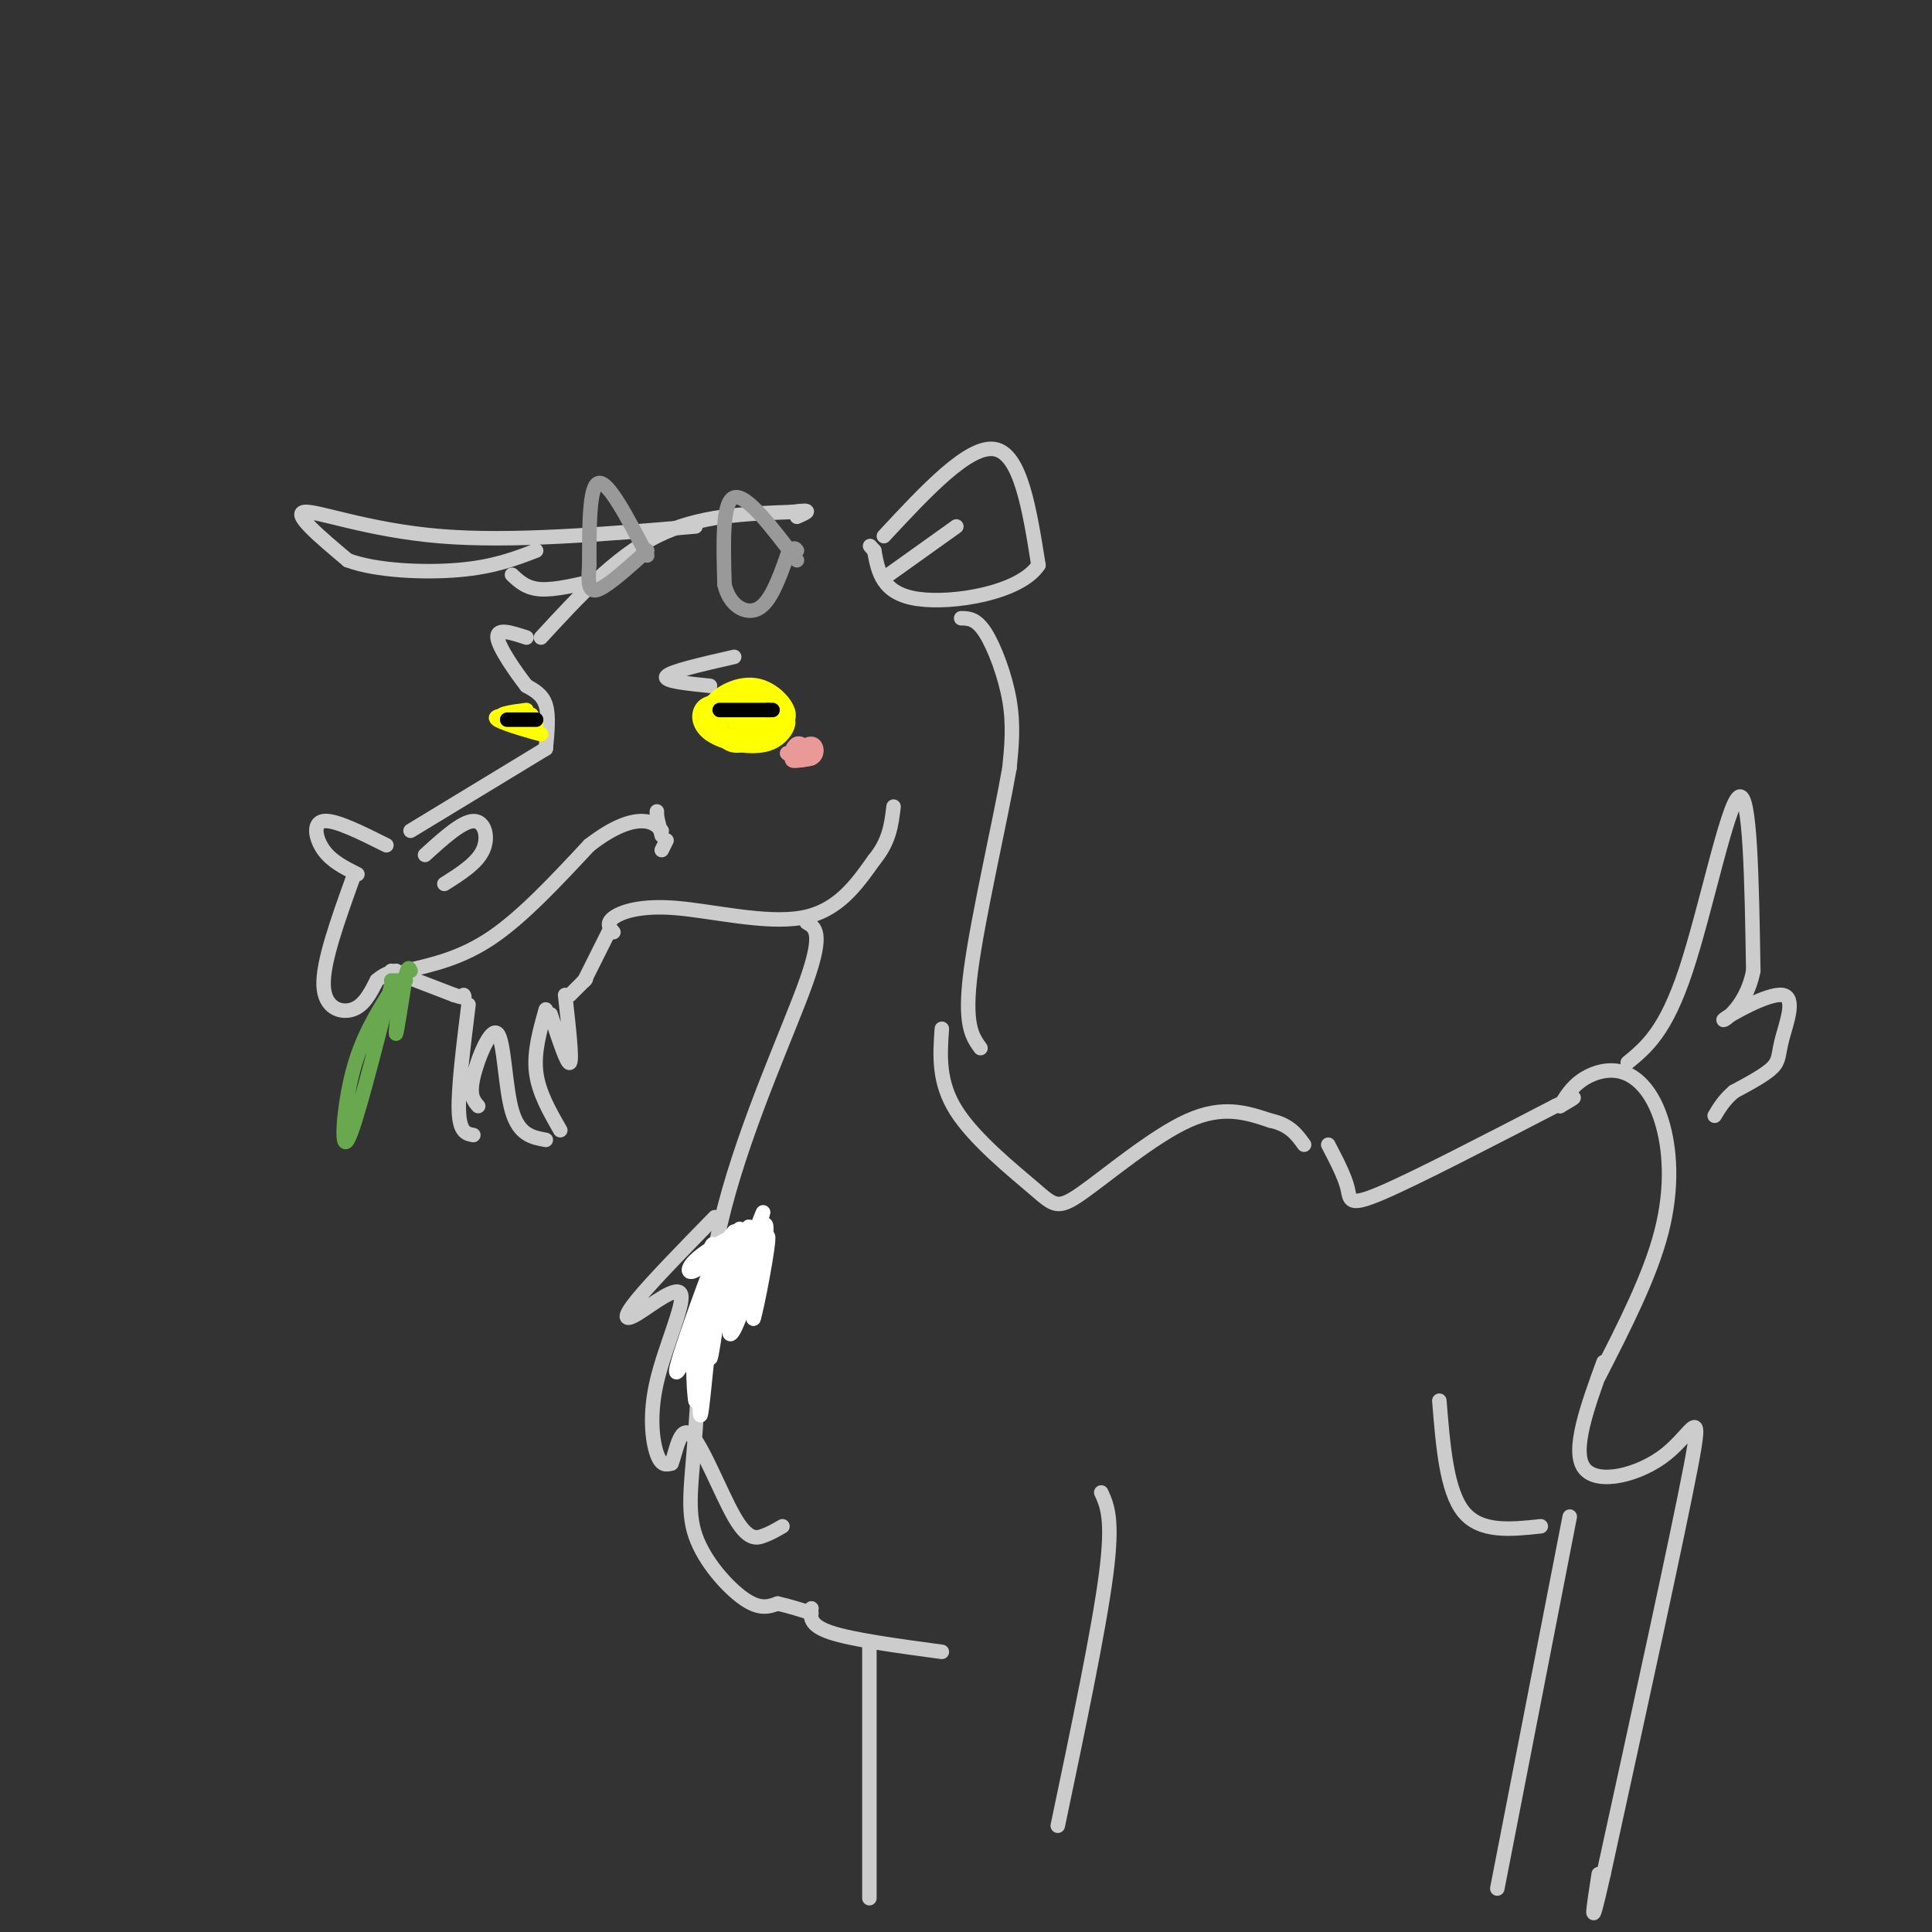<svg viewBox='0 0 400 400' version='1.1' xmlns='http://www.w3.org/2000/svg' xmlns:xlink='http://www.w3.org/1999/xlink'><rect x="0" y="0" width="400" height="400" fill="#333333" stroke="none"/><g fill='none' stroke='rgb(204,204,204)' stroke-width='3' stroke-linecap='round' stroke-linejoin='round'><path d='M88,177c3.822,-3.467 7.644,-6.933 10,-7c2.356,-0.067 3.244,3.267 2,6c-1.244,2.733 -4.622,4.867 -8,7'/><path d='M80,175c-5.333,-2.667 -10.667,-5.333 -13,-5c-2.333,0.333 -1.667,3.667 0,6c1.667,2.333 4.333,3.667 7,5'/><path d='M73,182c-3.089,8.600 -6.178,17.200 -6,22c0.178,4.800 3.622,5.800 6,5c2.378,-0.800 3.689,-3.400 5,-6'/><path d='M78,203c1.500,-1.333 2.750,-1.667 4,-2'/><path d='M81,201c0.000,0.000 13.000,5.000 13,5'/><path d='M94,206c2.500,0.833 2.250,0.417 2,0'/><path d='M97,208c-1.083,8.750 -2.167,17.500 -2,22c0.167,4.500 1.583,4.750 3,5'/><path d='M99,229c-0.940,-1.077 -1.881,-2.155 -1,-6c0.881,-3.845 3.583,-10.458 5,-9c1.417,1.458 1.548,10.988 3,16c1.452,5.012 4.226,5.506 7,6'/><path d='M116,234c-2.250,-3.917 -4.500,-7.833 -5,-12c-0.500,-4.167 0.750,-8.583 2,-13'/><path d='M114,210c1.750,5.333 3.500,10.667 4,10c0.500,-0.667 -0.250,-7.333 -1,-14'/><path d='M118,206c0.000,0.000 3.000,-3.000 3,-3'/><path d='M121,203c0.500,-0.500 0.250,-0.250 0,0'/><path d='M121,203c0.000,0.000 5.000,-10.000 5,-10'/><path d='M85,172c0.000,0.000 28.000,-17.000 28,-17'/><path d='M113,155c0.333,-3.417 0.667,-6.833 0,-9c-0.667,-2.167 -2.333,-3.083 -4,-4'/><path d='M109,142c-2.222,-2.844 -5.778,-7.956 -6,-10c-0.222,-2.044 2.889,-1.022 6,0'/><path d='M112,132c7.667,-8.333 15.333,-16.667 24,-21c8.667,-4.333 18.333,-4.667 28,-5'/><path d='M164,106c4.833,-0.667 2.917,0.167 1,1'/><path d='M147,142c-4.917,-0.500 -9.833,-1.000 -9,-2c0.833,-1.000 7.417,-2.500 14,-4'/><path d='M127,193c-0.786,-0.911 -1.571,-1.821 0,-3c1.571,-1.179 5.500,-2.625 13,-2c7.500,0.625 18.571,3.321 26,2c7.429,-1.321 11.214,-6.661 15,-12'/><path d='M181,178c3.167,-3.833 3.583,-7.417 4,-11'/><path d='M84,201c5.833,-1.333 11.667,-2.667 18,-7c6.333,-4.333 13.167,-11.667 20,-19'/><path d='M122,175c5.378,-4.156 8.822,-5.044 11,-5c2.178,0.044 3.089,1.022 4,2'/><path d='M144,109c-19.067,1.622 -38.133,3.244 -53,2c-14.867,-1.244 -25.533,-5.356 -28,-5c-2.467,0.356 3.267,5.178 9,10'/><path d='M72,116c5.800,2.178 15.800,2.622 23,2c7.200,-0.622 11.600,-2.311 16,-4'/><path d='M183,111c8.833,-9.500 17.667,-19.000 23,-18c5.333,1.000 7.167,12.500 9,24'/><path d='M215,117c-3.756,5.733 -17.644,8.067 -25,7c-7.356,-1.067 -8.178,-5.533 -9,-10'/><path d='M181,114c-1.500,-1.667 -0.750,-0.833 0,0'/><path d='M184,119c0.000,0.000 14.000,-10.000 14,-10'/><path d='M106,119c1.500,1.417 3.000,2.833 6,3c3.000,0.167 7.500,-0.917 12,-2'/><path d='M199,128c1.556,0.022 3.111,0.044 5,3c1.889,2.956 4.111,8.844 5,14c0.889,5.156 0.444,9.578 0,14'/><path d='M209,159c-1.867,10.800 -6.533,30.800 -8,42c-1.467,11.200 0.267,13.600 2,16'/><path d='M167,191c1.762,0.994 3.523,1.987 0,12c-3.523,10.013 -12.331,29.045 -17,47c-4.669,17.955 -5.200,34.833 -6,46c-0.800,11.167 -1.869,16.622 0,22c1.869,5.378 6.677,10.679 10,13c3.323,2.321 5.162,1.660 7,1'/><path d='M161,332c2.333,0.500 4.667,1.250 7,2'/><path d='M195,213c-0.389,5.523 -0.778,11.046 3,17c3.778,5.954 11.724,12.338 16,16c4.276,3.662 4.882,4.601 10,1c5.118,-3.601 14.748,-11.743 22,-15c7.252,-3.257 12.126,-1.628 17,0'/><path d='M263,232c4.000,0.833 5.500,2.917 7,5'/><path d='M228,309c1.250,2.750 2.500,5.500 1,17c-1.500,11.500 -5.750,31.750 -10,52'/><path d='M168,333c-0.250,1.750 -0.500,3.500 4,5c4.500,1.500 13.750,2.750 23,4'/><path d='M180,341c0.000,0.000 0.000,52.000 0,52'/><path d='M275,237c1.711,3.289 3.422,6.578 4,9c0.578,2.422 0.022,3.978 7,1c6.978,-2.978 21.489,-10.489 36,-18'/><path d='M322,229c6.167,-3.000 3.583,-1.500 1,0'/><path d='M323,229c0.633,-0.921 1.717,-3.225 4,-5c2.283,-1.775 5.767,-3.022 9,-2c3.233,1.022 6.217,4.314 8,10c1.783,5.686 2.367,13.768 0,23c-2.367,9.232 -7.683,19.616 -13,30'/><path d='M337,220c3.911,-3.222 7.822,-6.444 12,-19c4.178,-12.556 8.622,-34.444 11,-36c2.378,-1.556 2.689,17.222 3,36'/><path d='M363,201c-1.621,8.262 -7.175,10.918 -6,10c1.175,-0.918 9.078,-5.411 12,-5c2.922,0.411 0.864,5.726 0,9c-0.864,3.274 -0.532,4.507 -2,6c-1.468,1.493 -4.734,3.247 -8,5'/><path d='M359,226c-2.000,1.667 -3.000,3.333 -4,5'/><path d='M298,290c0.750,9.333 1.500,18.667 5,23c3.500,4.333 9.750,3.667 16,3'/><path d='M332,282c-3.357,9.226 -6.714,18.452 -4,22c2.714,3.548 11.500,1.417 17,-3c5.500,-4.417 7.714,-11.119 5,3c-2.714,14.119 -10.357,49.060 -18,84'/><path d='M332,388c-3.167,14.000 -2.083,7.000 -1,0'/><path d='M325,314c0.000,0.000 -15.000,77.000 -15,77'/></g>
<g fill='none' stroke='rgb(255,255,0)' stroke-width='3' stroke-linecap='round' stroke-linejoin='round'><path d='M154,146c-3.172,-0.573 -6.344,-1.145 -8,0c-1.656,1.145 -1.794,4.008 1,6c2.794,1.992 8.522,3.113 12,2c3.478,-1.113 4.708,-4.461 4,-5c-0.708,-0.539 -3.354,1.730 -6,4'/><path d='M157,153c-2.110,1.093 -4.385,1.826 -6,1c-1.615,-0.826 -2.570,-3.212 -3,-5c-0.430,-1.788 -0.336,-2.979 1,-4c1.336,-1.021 3.915,-1.872 6,0c2.085,1.872 3.677,6.465 2,7c-1.677,0.535 -6.622,-2.990 -7,-5c-0.378,-2.010 3.811,-2.505 8,-3'/><path d='M158,144c2.124,0.506 3.436,3.270 4,5c0.564,1.730 0.382,2.427 -2,3c-2.382,0.573 -6.964,1.024 -10,0c-3.036,-1.024 -4.525,-3.522 -3,-6c1.525,-2.478 6.064,-4.936 10,-4c3.936,0.936 7.267,5.268 6,7c-1.267,1.732 -7.134,0.866 -13,0'/><path d='M150,149c-0.613,-1.183 4.356,-4.141 7,-4c2.644,0.141 2.963,3.380 2,5c-0.963,1.620 -3.206,1.620 -4,0c-0.794,-1.620 -0.137,-4.859 1,-6c1.137,-1.141 2.753,-0.183 3,1c0.247,1.183 -0.877,2.592 -2,4'/><path d='M109,147c-3.327,0.423 -6.655,0.845 -5,2c1.655,1.155 8.292,3.042 8,3c-0.292,-0.042 -7.512,-2.012 -9,-3c-1.488,-0.988 2.756,-0.994 7,-1'/><path d='M110,148c-0.556,0.022 -5.444,0.578 -6,1c-0.556,0.422 3.222,0.711 7,1'/></g>
<g fill='none' stroke='rgb(0,0,0)' stroke-width='3' stroke-linecap='round' stroke-linejoin='round'><path d='M149,147c0.000,0.000 10.000,0.000 10,0'/><path d='M159,147c1.667,0.000 0.833,0.000 0,0'/><path d='M111,149c0.000,0.000 -6.000,0.000 -6,0'/></g>
<g fill='none' stroke='rgb(153,153,153)' stroke-width='3' stroke-linecap='round' stroke-linejoin='round'><path d='M134,115c-4.000,-7.667 -8.000,-15.333 -10,-15c-2.000,0.333 -2.000,8.667 -2,17'/><path d='M122,117c-0.311,4.111 -0.089,5.889 2,5c2.089,-0.889 6.044,-4.444 10,-8'/><path d='M165,116c-5.250,-6.917 -10.500,-13.833 -13,-13c-2.500,0.833 -2.250,9.417 -2,18'/><path d='M150,121c0.978,4.400 4.422,6.400 7,5c2.578,-1.400 4.289,-6.200 6,-11'/><path d='M163,115c1.333,-2.000 1.667,-1.500 2,-1'/></g>
<g fill='none' stroke='rgb(106,168,79)' stroke-width='3' stroke-linecap='round' stroke-linejoin='round'><path d='M81,204c-3.733,14.689 -7.467,29.378 -9,32c-1.533,2.622 -0.867,-6.822 1,-14c1.867,-7.178 4.933,-12.089 8,-17'/><path d='M81,205c1.333,-2.833 0.667,-1.417 0,0'/><path d='M83,204c-0.583,5.167 -1.167,10.333 -1,10c0.167,-0.333 1.083,-6.167 2,-12'/><path d='M84,202c0.500,-2.167 0.750,-1.583 1,-1'/><path d='M81,203c1.500,0.000 3.000,0.000 3,0c0.000,0.000 -1.500,0.000 -3,0'/></g>
<g fill='none' stroke='rgb(204,204,204)' stroke-width='3' stroke-linecap='round' stroke-linejoin='round'><path d='M136,168c0.000,0.000 0.000,1.000 0,1'/><path d='M136,169c0.167,0.833 0.583,2.417 1,4'/><path d='M138,174c0.000,0.000 -1.000,2.000 -1,2'/><path d='M148,252c-6.450,6.609 -12.900,13.218 -16,17c-3.100,3.782 -2.850,4.737 0,3c2.850,-1.737 8.300,-6.167 9,-4c0.700,2.167 -3.350,10.929 -5,18c-1.650,7.071 -0.900,12.449 0,15c0.900,2.551 1.950,2.276 3,2'/><path d='M139,303c0.907,-2.010 1.676,-8.033 4,-6c2.324,2.033 6.203,12.124 9,17c2.797,4.876 4.514,4.536 6,4c1.486,-0.536 2.743,-1.268 4,-2'/></g>
<g fill='none' stroke='rgb(255,255,255)' stroke-width='3' stroke-linecap='round' stroke-linejoin='round'><path d='M155,257c-4.569,5.557 -9.139,11.113 -8,10c1.139,-1.113 7.986,-8.896 8,-11c0.014,-2.104 -6.804,1.472 -10,4c-3.196,2.528 -2.770,4.008 -1,3c1.770,-1.008 4.885,-4.504 8,-8'/><path d='M152,255c0.018,0.950 -3.937,7.324 -5,7c-1.063,-0.324 0.767,-7.344 1,-3c0.233,4.344 -1.129,20.054 -1,22c0.129,1.946 1.751,-9.873 2,-13c0.249,-3.127 -0.876,2.436 -2,8'/><path d='M147,276c-0.774,6.119 -1.708,17.417 -2,17c-0.292,-0.417 0.060,-12.548 0,-15c-0.060,-2.452 -0.530,4.774 -1,12'/><path d='M144,290c-0.428,-1.739 -0.997,-12.085 1,-20c1.997,-7.915 6.559,-13.398 6,-10c-0.559,3.398 -6.241,15.676 -9,21c-2.759,5.324 -2.595,3.695 0,-4c2.595,-7.695 7.622,-21.456 8,-20c0.378,1.456 -3.892,18.130 -5,23c-1.108,4.870 0.946,-2.065 3,-9'/><path d='M148,271c2.117,-6.834 5.908,-19.420 5,-16c-0.908,3.420 -6.517,22.844 -6,22c0.517,-0.844 7.159,-21.958 8,-23c0.841,-1.042 -4.120,17.989 -4,19c0.120,1.011 5.320,-15.997 7,-19c1.680,-3.003 -0.160,7.998 -2,19'/><path d='M156,273c0.685,-1.892 3.399,-16.123 3,-17c-0.399,-0.877 -3.911,11.600 -6,17c-2.089,5.400 -2.755,3.723 -1,-3c1.755,-6.723 5.930,-18.492 6,-19c0.070,-0.508 -3.965,10.246 -8,21'/></g>
<g fill='none' stroke='rgb(234,153,153)' stroke-width='3' stroke-linecap='round' stroke-linejoin='round'><path d='M167,157c-1.675,0.440 -3.349,0.880 -3,0c0.349,-0.880 2.722,-3.081 4,-3c1.278,0.081 1.459,2.445 0,3c-1.459,0.555 -4.560,-0.699 -5,-1c-0.440,-0.301 1.780,0.349 4,1'/><path d='M167,157c0.667,0.167 0.333,0.083 0,0'/><path d='M168,157c-1.733,0.378 -3.467,0.756 -4,0c-0.533,-0.756 0.133,-2.644 1,-3c0.867,-0.356 1.933,0.822 3,2'/><path d='M168,156c0.333,0.333 -0.333,0.167 -1,0'/></g>
</svg>